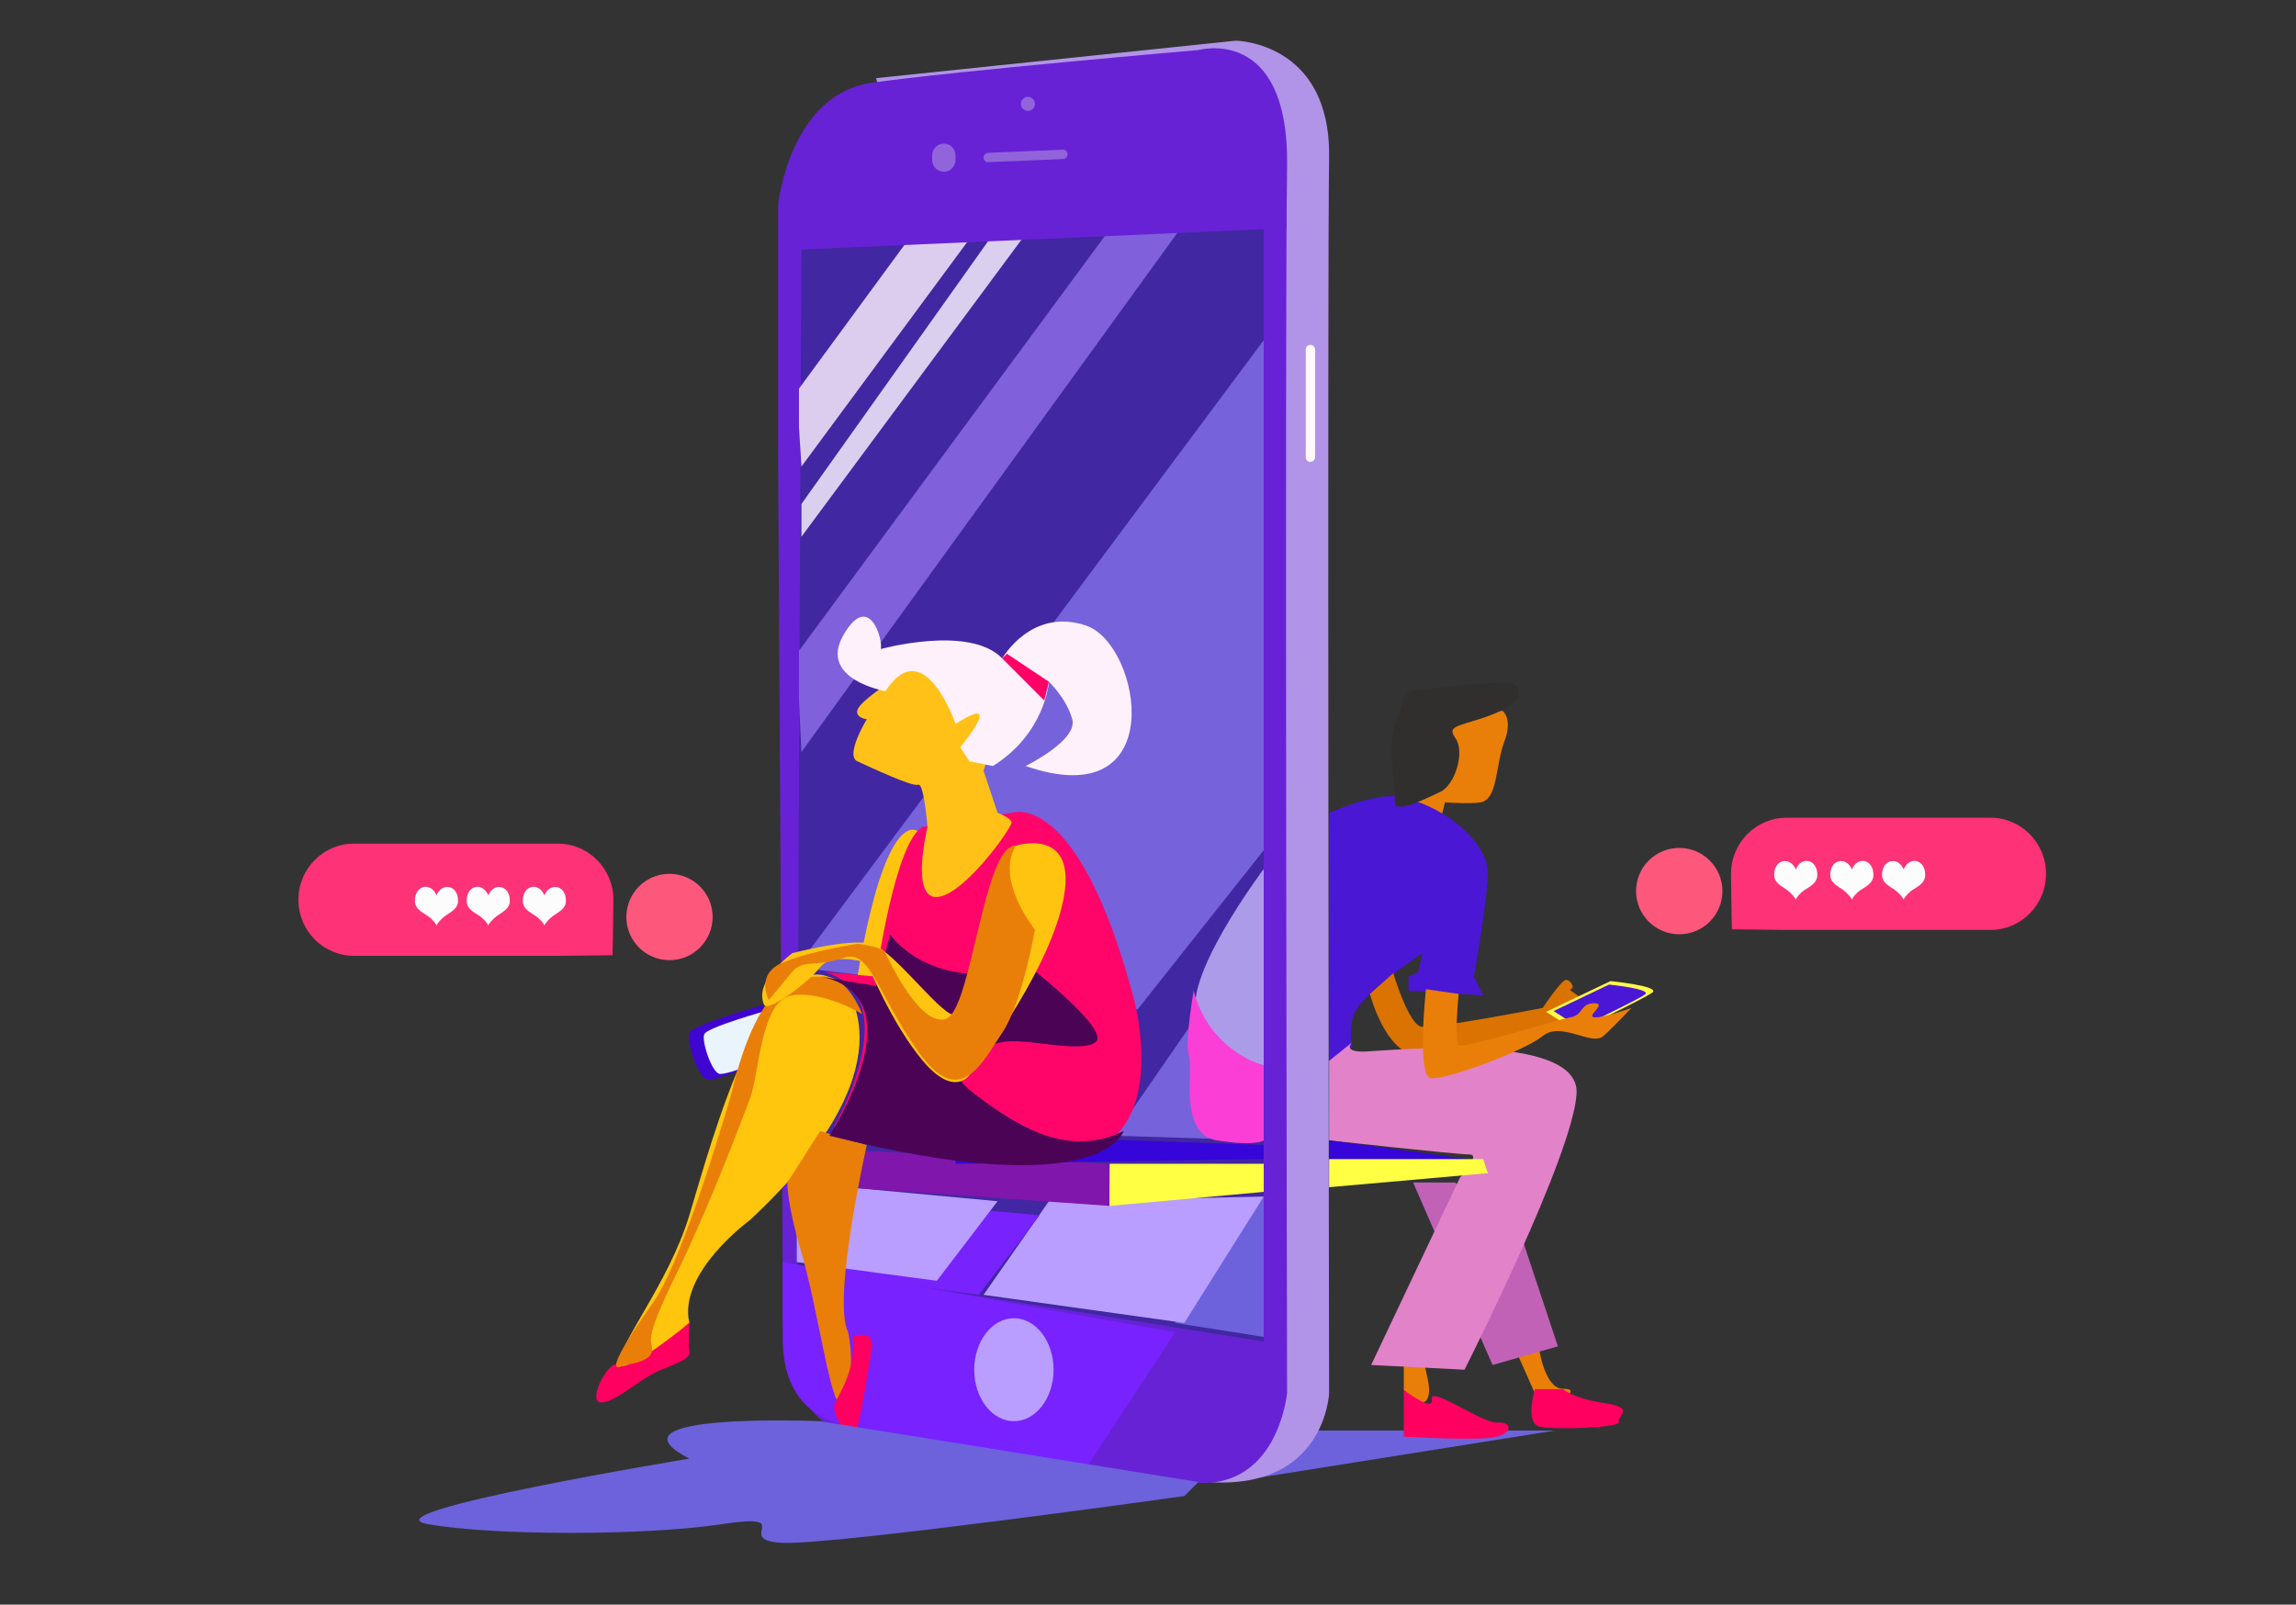 <?xml version="1.0" encoding="utf-8"?>
<!-- Generator: Adobe Illustrator 16.0.0, SVG Export Plug-In . SVG Version: 6.00 Build 0)  -->
<!DOCTYPE svg PUBLIC "-//W3C//DTD SVG 1.1//EN" "http://www.w3.org/Graphics/SVG/1.1/DTD/svg11.dtd">
<svg version="1.1" id="Layer_1" xmlns="http://www.w3.org/2000/svg" xmlns:xlink="http://www.w3.org/1999/xlink" x="0px" y="0px"
	 width="515px" height="360px" viewBox="0 0 515 360" enable-background="new 0 0 515 360" xml:space="preserve">
<rect x="0" y="0" width="515" height="360" fill="#333333" stroke="none"/>
<g id="Shape_48">
	<g>
		<polygon fill="#6D62DC" points="291.187,320.945 282.807,331.445 348.792,320.945 		"/>
	</g>
</g>
<g id="Shape_21">
	<g>
		<path fill="#B194E7" d="M298.12,35.377C298.54,9.34,277.173,9.13,277.173,9.13l-80.65,8.399l74.365,314.965
			c26.395,1.891,27.232-19.947,27.232-19.947S297.702,61.415,298.12,35.377z"/>
	</g>
</g>
<g id="Shape_2">
	<g>
		<path fill="#6722D5" d="M288.694,37.478c0.523-32.021-19.9-26.247-19.9-26.247s-54.989,4.725-73.318,7.349
			c-18.33,2.625-20.948,27.298-20.948,27.298v55.644c0,0,1.047,173.23,1.047,193.18c0,19.947,10.474,25.195,10.474,25.195
			s60.75,9.975,80.649,12.6c19.9,2.625,21.996-19.947,21.996-19.947S288.17,69.499,288.694,37.478z"/>
	</g>
</g>
<g id="Shape_1">
	<g>
		<polygon fill="#4127A2" points="179.764,55.325 178.717,284.199 283.456,300.998 283.456,50.075 		"/>
	</g>
</g>
<g id="Shape_38">
	<g>
		<polygon fill="#DCCDEE" points="204.901,52.175 178.717,87.872 179.764,104.669 218.518,52.175 		"/>
	</g>
</g>
<g id="Shape_39">
	<g>
		<polygon fill="#DACFEE" points="223.755,51.125 179.764,113.068 179.764,120.417 231.087,51.125 		"/>
	</g>
</g>
<g id="Shape_40">
	<g>
		<polygon fill="#8060DB" points="249.939,50.075 178.717,146.666 179.764,168.712 265.651,50.075 		"/>
	</g>
</g>
<g id="Shape_22">
	<g>
		<path fill="#3F05D1" d="M154.625,231.705c-0.785,1.838,2.095,10.5,4.19,10.5c2.095,0,7.332-2.1,7.332-2.1l5.237-14.699
			C171.385,225.406,155.412,229.867,154.625,231.705z"/>
	</g>
</g>
<g id="Shape_22_copy">
	<g>
		<path fill="#E9F4FD" d="M157.969,232.021c-0.668,1.563,1.78,8.924,3.561,8.924c1.78,0,6.232-1.785,6.232-1.785l4.452-12.492
			C172.213,226.666,158.636,230.459,157.969,232.021z"/>
	</g>
</g>
<g id="Shape_26">
	<g>
		<polygon fill="#E97F09" points="316.2,177.065 314.879,179.211 323.258,183.41 324.306,179.211 		"/>
	</g>
</g>
<g id="Shape_27">
	<g>
		<path fill="#4A17D4" d="M314.879,179.211c-4.452-2.361-16.759,3.149-16.759,3.149v55.646l5.236-3.148c0,0-0.785-1.314,0-6.301
			c0.786-4.986,15.711-14.697,15.711-14.697l-0.968,4.199l-2.174,1.049v3.15l16.758,1.049l-2.095-4.199c0,0,2.355-12.6,3.142-22.047
			C334.518,187.611,320.62,179.637,314.879,179.211z"/>
	</g>
</g>
<g id="Shape_34">
	<g>
		<path fill="#E97F09" d="M350.571,311.578c-3.93,0-5.238-8.398-5.238-8.398h-5.235l4.188,9.449l1.047,1.049h5.238
			C350.571,313.678,354.497,311.578,350.571,311.578z"/>
	</g>
</g>
<g id="Shape_28">
	<g>
		<path fill="#DA7301" d="M352.312,221.938c1.049-0.264,0-2.102-1.047-2.102c-1.048,0-5.236,6.301-5.236,6.301
			s-24.354,4.725-27.232,4.199c-2.881-0.523-6.284-12.004-6.284-12.004l-5.237,4.654c0,0,2.356,9.188,7.332,12.6
			c4.977,3.412,35.874-6.037,39.803-8.398C358.337,224.824,351.265,222.199,352.312,221.938z"/>
	</g>
</g>
<g id="Shape_31">
	<g>
		<polygon fill="#C162B6" points="341.063,276.852 326.401,265.303 316.974,265.303 334.78,306.248 349.444,302.049 		"/>
	</g>
</g>
<g id="Shape_49">
	<g>
		<path fill="#FEF949" d="M361.249,220.107l-14.469,6.912l6.81,4.32c0,0,15.036-7.201,17.022-8.643
			C372.599,221.258,361.249,220.107,361.249,220.107z"/>
	</g>
</g>
<g id="Shape_49_copy">
	<g>
		<path fill="#4A17D6" d="M360.909,220.893l-12.442,5.945l5.854,3.715c0,0,12.933-6.191,14.641-7.432
			C370.67,221.883,360.909,220.893,360.909,220.893z"/>
	</g>
</g>
<g id="Shape_32">
	<g>
		<path fill="#E97F09" d="M319.069,303.424c-0.263-3.412-4.189-1.051-4.189-1.051v9.449c0,0,3.928,4.463,5.236,2.1
			C321.425,311.561,319.329,306.836,319.069,303.424z"/>
	</g>
</g>
<g id="Shape_33">
	<g>
		<path fill="#FF0061" d="M335.827,319.172c-3.144,0.262-15.188-8.398-14.664-5.25c0.523,3.15-6.284-2.1-6.284-2.1v10.498
			c0,0,17.282,1.051,20.948,0C339.493,321.271,338.97,318.908,335.827,319.172z"/>
	</g>
</g>
<g id="Rectangle_22">
	<g>
		
			<rect x="177.269" y="49.795" transform="matrix(-0.999 0.044 -0.044 -0.999 467.898 93.141)" fill="#6722D5" width="111.305" height="3.874"/>
	</g>
</g>
<g id="Rectangle_23">
	<g>
		<rect x="175.335" y="52.711" fill="#6722D5" width="3.872" height="126.871"/>
	</g>
</g>
<g id="Shape_35">
	<g>
		<path fill="#FF0061" d="M359.997,314.811c-7.07-1.051-9.428-3.15-9.428-3.15h-6.283c0,0-2.357,7.611,1.047,8.398
			s18.33,0.264,17.806-1.049C362.616,317.697,367.067,315.859,359.997,314.811z"/>
	</g>
</g>
<g id="Shape_30">
	<g>
		<path fill="#E282C9" d="M306.499,235.904c-5.76,0.264-3.143-2.1-3.143-2.1l-5.236,4.199v17.85c0,0,28.541,3.148,31.422,3.148
			s-2.094,5.25-2.094,5.25l-19.901,41.994l20.948,1.051c0,0,24.352-48.033,25.138-61.943S312.261,235.645,306.499,235.904z"/>
	</g>
</g>
<g id="Shape_29">
	<g>
		<path fill="#E97F09" d="M357.549,228.236c-1.833-0.264,3.142-3.15,0-3.15s-2.356,2.625-5.237,3.15
			c-2.88,0.523-24.09,7.086-25.137,6.299c-1.049-0.787,0-11.549,0-11.549l-7.332-1.051c0,0-2.096,19.424,1.047,19.947
			c3.143,0.525,20.948-6.037,25.139-9.447c4.188-3.412,10.996,2.361,13.615,0s6.285-6.301,6.285-6.301
			S359.382,228.498,357.549,228.236z"/>
	</g>
</g>
<g id="Shape_50">
	<g>
		<path fill="#E97F09" d="M337.032,159.491l-14.971,0.159l-4.42,3.917l-1.215,9.169l1.385,6.714c0,0,10.242,1.187,14.223,0.578
			c3.98-0.606,3.377-8.313,5.379-13.608C339.415,161.125,337.032,159.491,337.032,159.491z"/>
	</g>
</g>
<g id="Shape_261">
	<g>
		<path fill="#312F2E" d="M340.396,155.07c1.949-3.516-12.094-1.138-19.766-0.634c-7.672,0.504-4.873,1.415-7.367,7.096
			c-2.494,5.682,0.002,14.753-0.419,18.108s6.907-0.424,10.222-1.977s5.621-9.021,3.367-12.096s1.66-2.583,8.701-5.43
			C342.174,157.293,340.396,155.07,340.396,155.07z"/>
	</g>
</g>
<g id="Rounded_Rectangle_4">
	<g>
		<path fill="#FFF9FD" d="M293.931,77.373c-0.578,0-1.047,0.47-1.047,1.05v24.147c0,0.58,0.469,1.05,1.047,1.05
			s1.047-0.47,1.047-1.05V78.422C294.978,77.842,294.509,77.373,293.931,77.373z"/>
	</g>
</g>
<g id="Shape_46">
	<g>
		<path fill="#7822FF" d="M175.575,283.15V301c0.349,18.547,15.711,18.896,15.711,18.896l52.37,9.449c0,0,0.114-0.176,0.326-0.5
			c2.577-3.939,19.575-29.947,19.575-29.947L175.575,283.15z"/>
	</g>
</g>
<g id="Shape_41">
	<g>
		<polygon fill="#7662DB" points="178.717,217.008 255.177,226.457 283.456,190.76 283.456,76.322 		"/>
	</g>
</g>
<g id="Shape_36">
	<g>
		<path fill="#AC9BE9" d="M268.792,228.557c4.539,8.049,14.664,10.498,14.664,10.498v-44.096
			C283.456,194.959,264.255,220.508,268.792,228.557z"/>
	</g>
</g>
<g id="Shape_42">
	<g>
		<polygon fill="#7662DB" points="268.792,227.506 249.939,254.803 283.456,255.854 		"/>
	</g>
</g>
<g id="Shape_37">
	<g>
		<path fill="#FB3FD6" d="M267.745,222.258c0,0-2.094,11.896-1.047,14.697c1.047,2.799-2.443,17.498,6.283,18.898
			c8.729,1.398,10.475,0,10.475,0v-16.799C283.456,239.055,271.237,235.904,267.745,222.258z"/>
	</g>
</g>
<g id="Shape_43">
	<g>
		<polygon fill="#6D62DC" points="263.556,296.799 283.456,299.949 283.456,268.451 		"/>
	</g>
</g>
<g id="Shape_44">
	<g>
		<polygon fill="#B99EFF" points="235.276,269.502 220.612,290.5 265.651,296.799 283.456,268.451 		"/>
	</g>
</g>
<g id="Shape_45_copy">
	<g>
		<polygon fill="#7822FD" points="188.143,268.451 188.143,286.299 219.564,290.5 233.181,272.652 		"/>
	</g>
</g>
<g id="Shape_45">
	<g>
		<polygon fill="#B99EFF" points="178.717,265.303 178.717,283.15 210.139,287.35 223.755,269.502 		"/>
	</g>
</g>
<g id="Shape_20">
	<g>
		<polygon fill="#8016AC" points="189.19,257.953 189.19,266.354 248.893,270.551 248.893,261.104 		"/>
	</g>
</g>
<g id="Ellipse_1">
	<g>
		<ellipse fill="#B99EFF" cx="227.421" cy="307.297" rx="8.902" ry="11.549"/>
	</g>
</g>
<g id="Shape_16">
	<g>
		<polygon fill="#FFFF43" points="248.893,261.104 248.846,270.551 283.456,267.402 283.456,261.104 		"/>
	</g>
</g>
<g id="Shape_17">
	<g>
		<polygon fill="#3505D9" points="224.803,254.803 214.327,257.953 214.327,261.104 283.456,260.053 283.456,256.902 		"/>
	</g>
</g>
<g id="Shape_18">
	<g>
		<polygon fill="#3505D9" points="298.12,255.854 298.12,260.053 329.542,260.053 		"/>
	</g>
</g>
<g id="Shape_19">
	<g>
		<polygon fill="#FFFF43" points="332.685,260.053 298.12,260.053 298.12,266.354 333.731,263.203 		"/>
	</g>
</g>
<g id="Rounded_Rectangle_1">
	<g>
		<path fill="#9264DB" d="M238.419,33.583l-16.758,0.7c-0.58,0.023-1.049,0.514-1.049,1.094s0.469,1.03,1.049,1.006l16.758-0.7
			c0.578-0.024,1.047-0.514,1.047-1.094C239.466,34.01,238.997,33.561,238.419,33.583z"/>
	</g>
</g>
<g id="Rounded_Rectangle_2">
	<g>
		<path fill="#9264DB" d="M211.71,32.229c-1.446,0-2.619,1.175-2.619,2.624v1.05c0,1.449,1.173,2.625,2.619,2.625
			c1.445,0,2.619-1.176,2.619-2.625v-1.05C214.327,33.402,213.155,32.229,211.71,32.229z"/>
	</g>
</g>
<g id="Rounded_Rectangle_3">
	<g>
		<circle fill="#9264DB" cx="230.563" cy="23.303" r="1.575"/>
	</g>
</g>
<g id="Shape_10">
	<g>
		<path fill="#FFC410" d="M192.333,219.107l2.095,2.1l8.379-15.748l3.142-18.896C205.948,186.563,198.879,179.998,192.333,219.107z"
			/>
	</g>
</g>
<g id="Shape_11">
	<g>
		<path fill="#FFC60D" d="M189.19,221.207c-16.758-14.436-29.851,35.959-34.564,51.445c-4.713,15.484-16.235,29.133-15.711,33.596
			c0.524,4.461,15.711-9.449,15.711-9.449c-2.618-11.287,13.616-23.098,13.616-23.098
			C205.687,238.793,189.19,221.207,189.19,221.207z"/>
	</g>
</g>
<g id="Shape_13">
	<g>
		<path fill="#E97F09" d="M194.428,256.902l-10.474-3.148l-7.332,11.549c0,0-0.262,4.199,3.142,15.748s6.285,32.021,8.379,33.596
			c4.515-5.203,2.095-15.748,2.095-15.748C186.572,291.549,194.428,256.902,194.428,256.902z"/>
	</g>
</g>
<g id="Rounded_Rectangle_34">
	<g>
		<path fill="#FD3277" d="M125.119,189.268H79.399c-6.886,0-12.469,5.637-12.469,12.59c0,6.955,5.583,12.592,12.469,12.592h45.719
			l12.28-0.146c0,0,0.188-9.566,0.188-12.443C137.588,194.904,132.005,189.268,125.119,189.268z"/>
	</g>
</g>
<g id="Ellipse_21">
	<g>
		<ellipse fill="#FE577C" cx="150.169" cy="205.731" rx="9.679" ry="9.685"/>
	</g>
</g>
<g id="Shape_263">
	<g>
		<path fill="#FCFCFC" d="M122.099,200.857c-1.253-3.023-4.814-2.318-4.838,1.189c-0.013,1.926,1.696,2.646,2.834,3.416
			c1.103,0.748,1.888,1.77,2.011,2.205c0.105-0.426,0.98-1.477,2.001-2.225c1.117-0.818,2.847-1.492,2.833-3.418
			C126.917,198.508,123.293,197.953,122.099,200.857z"/>
	</g>
</g>
<g id="Shape_263_copy">
	<g>
		<path fill="#FCFCFC" d="M109.516,200.857c-1.253-3.023-4.814-2.318-4.838,1.189c-0.013,1.926,1.696,2.646,2.833,3.416
			c1.104,0.748,1.889,1.77,2.012,2.205c0.105-0.426,0.98-1.477,2.001-2.225c1.117-0.818,2.847-1.492,2.834-3.418
			C114.334,198.508,110.712,197.953,109.516,200.857z"/>
	</g>
</g>
<g id="Shape_263_copy_2">
	<g>
		<path fill="#FCFCFC" d="M97.902,200.857c-1.253-3.023-4.814-2.318-4.838,1.189c-0.013,1.926,1.696,2.646,2.833,3.416
			c1.104,0.748,1.889,1.77,2.012,2.205c0.105-0.426,0.98-1.477,2.001-2.225c1.117-0.818,2.847-1.492,2.834-3.418
			C102.72,198.508,99.097,197.953,97.902,200.857z"/>
	</g>
</g>
<g id="Rounded_Rectangle_34_copy">
	<g>
		<path fill="#FD3277" d="M446.462,183.457h-45.719c-6.888,0-12.47,5.637-12.47,12.59c0,2.877,0.188,12.443,0.188,12.443
			l12.281,0.146h45.719c6.887,0,12.469-5.639,12.469-12.592S453.349,183.457,446.462,183.457z"/>
	</g>
</g>
<g id="Ellipse_21_copy">
	<g>
		<circle fill="#FE577C" cx="376.659" cy="199.921" r="9.685"/>
	</g>
</g>
<g id="Shape_263_copy_3">
	<g>
		<path fill="#FCFCFC" d="M402.794,195.045c-1.195-2.9-4.818-2.348-4.842,1.17c-0.014,1.928,1.717,2.6,2.834,3.416
			c1.021,0.748,1.896,1.799,2,2.227c0.123-0.436,0.908-1.457,2.013-2.203c1.138-0.771,2.847-1.492,2.833-3.418
			C407.608,192.729,404.048,192.023,402.794,195.045z"/>
	</g>
</g>
<g id="Shape_263_copy_3_1_">
	<g>
		<path fill="#FCFCFC" d="M415.378,195.045c-1.195-2.9-4.819-2.348-4.843,1.17c-0.014,1.928,1.717,2.6,2.832,3.416
			c1.021,0.748,1.896,1.799,2.003,2.227c0.122-0.436,0.907-1.457,2.012-2.203c1.137-0.771,2.846-1.492,2.833-3.418
			C420.191,192.729,416.63,192.023,415.378,195.045z"/>
	</g>
</g>
<g id="Shape_263_copy_3_2_">
	<g>
		<path fill="#FCFCFC" d="M426.992,195.045c-1.194-2.9-4.818-2.348-4.843,1.17c-0.013,1.928,1.718,2.6,2.834,3.416
			c1.021,0.748,1.896,1.799,2.002,2.227c0.123-0.436,0.908-1.457,2.012-2.203c1.138-0.771,2.847-1.492,2.834-3.418
			C431.807,192.729,428.245,192.023,426.992,195.045z"/>
	</g>
</g>
<g id="Shape_14">
	<g>
		<path fill="#FF0060" d="M191.285,299.949c0.786,8.66-4.189,13.908-4.189,15.748c0,1.836,2.618,7.086,4.189,6.299
			s3.142-13.387,4.189-18.898C196.522,297.586,191.285,299.949,191.285,299.949z"/>
	</g>
</g>
<g id="Shape_15">
	<g>
		<path fill="#FF0060" d="M154.625,303.098c-0.262-1.574,0-6.299,0-6.299s-13.616,11.285-15.711,9.449
			c-2.095-1.838-7.332,8.137-4.189,8.396c3.142,0.264,8.903-5.51,13.616-7.348S154.889,304.672,154.625,303.098z"/>
	</g>
</g>
<g id="Shape_12">
	<g>
		<path fill="#E97F09" d="M185,219.107c-5.237,0-14.402-1.313-20.948,26.248c0,0-10.736,37.795-17.806,47.244
			c0,0-12.569,17.322-6.285,13.648c0,0,6.022-0.525,6.285-3.15c0.262-2.625-2.357-1.313,5.237-16.799
			c7.594-15.484,14.664-34.383,16.758-39.895c2.094-5.512,2.357-22.047,9.427-23.1c7.07-1.049,15.711,4.201,15.711,4.201
			S190.238,219.107,185,219.107z"/>
	</g>
</g>
<g id="Shape_6">
	<g>
		<path fill="#FF056A" d="M254.13,223.307c-12.569-46.719-27.233-40.945-27.233-40.945l-19.901,3.148
			c-6.283,3.15-10.474,33.598-10.474,33.598L185,218.057c18.853,5.775,2.095,34.646,2.095,34.646
			c5.761,4.463,42.42,12.861,58.653,5.25C261.985,250.342,254.13,223.307,254.13,223.307z"/>
	</g>
</g>
<g id="Shape_9">
	<g>
		<path fill="#4B0356" d="M218.518,245.355c-9.95-7.611,1.047-10.498,6.285-11.551c5.237-1.049,17.544,2.625,20.948,0
			s-14.664-16.797-14.664-16.797c-22.52,6.037-31.422-7.35-31.422-7.35l-3.143,11.549l-12.569-2.1
			c22.519,4.197,2.095,35.695,2.095,35.695c61.272,15.484,65.985-1.051,65.985-1.051
			C239.728,259.789,228.469,252.967,218.518,245.355z"/>
	</g>
</g>
<g id="Shape_7">
	<g>
		<path fill="#FFC410" d="M227.944,189.711c-3.928-1.051-11.521,35.959-13.615,37.795c-2.096,1.838-13.879-14.436-18.854-15.748
			c-4.975-1.313-17.806,2.102-17.806,2.102c-7.594,6.035-7.07,9.711-6.284,11.549c0.785,1.836,9.95-4.988,12.569-8.4
			c2.618-3.412,10.474-1.049,10.474-1.049s5.499,13.648,12.569,22.047s10.474,3.15,10.474,3.15s17.282-21.785,20.948-38.846
			C242.085,185.248,227.944,189.711,227.944,189.711z"/>
	</g>
</g>
<g id="Shape_8">
	<g>
		<path fill="#E97F09" d="M227.944,189.711c-7.332-0.523-9.949,36.746-15.711,38.846c-5.761,2.1-12.83-13.125-13.615-14.697
			c-0.787-1.576-6.286-2.102-6.286-2.102s-10.474,1.574-16.758,4.199c-6.285,2.625-3.142,8.4-3.142,8.4s2.88-3.412,5.237-6.301
			c2.357-2.887,5.499-1.051,11.521-3.148c6.022-2.1,7.332,7.611,16.758,20.996c9.428,13.387,14.402,2.363,18.854-4.199
			c4.451-6.561,7.332-23.098,7.332-23.098C222.708,195.748,227.944,189.711,227.944,189.711z"/>
	</g>
</g>
<g id="Shape_5">
	<g>
		<path fill="#FFC118" d="M223.755,182.36l-3.143-9.449l3.143-9.448l-7.332-12.599l-14.664-2.1l-2.096,4.199
			c0,0-6.808,4.462-7.332,6.3c-0.523,1.837,2.095,2.1,2.095,2.1s-4.975,8.136-2.095,9.448c2.88,1.312,12.307,5.774,13.617,5.25
			s2.094,9.448,2.094,9.448s-3.928,16.012,2.096,15.748c6.021-0.262,17.02-15.748,16.758-16.797
			C226.636,183.41,223.755,182.36,223.755,182.36z"/>
	</g>
</g>
<g id="Shape_3">
	<g>
		<path fill="#FEF1FB" d="M243.655,140.365c-12.307-4.199-18.853,7.349-18.853,7.349c-7.332-7.611-27.231-2.1-27.231-2.1
			c0.522-2.1-2.619-13.123-8.379-3.149s9.426,12.599,9.426,12.599c8.642-13.386,15.711,7.35,15.711,7.35
			c11.521-7.35,1.047,5.249,1.047,5.249l2.096,3.149l5.236,1.051c11.783-7.35,12.57-18.898,12.57-18.898s3.928,3.675,5.236,8.399
			s-10.475,10.499-10.475,10.499C262.771,183.149,255.962,144.565,243.655,140.365z"/>
	</g>
</g>
<g id="Shape_4">
	<g>
		<polygon fill="#FF0067" points="225.85,146.666 224.803,147.714 234.229,157.164 235.276,152.964 		"/>
	</g>
</g>
<g id="Shape_47">
	<g>
		<path fill="#6D62DC" d="M183.954,318.846c0,0-49.752-2.1-29.328,8.4c0,0-73.318,12.072-58.654,14.697
			c14.664,2.623,48.704,2.623,65.986,0c17.282-2.625,2.095,3.676,13.616,4.199c11.521,0.525,90.078-10.498,90.078-10.498l3.141-3.15
			L183.954,318.846z"/>
	</g>
</g>
</svg>
